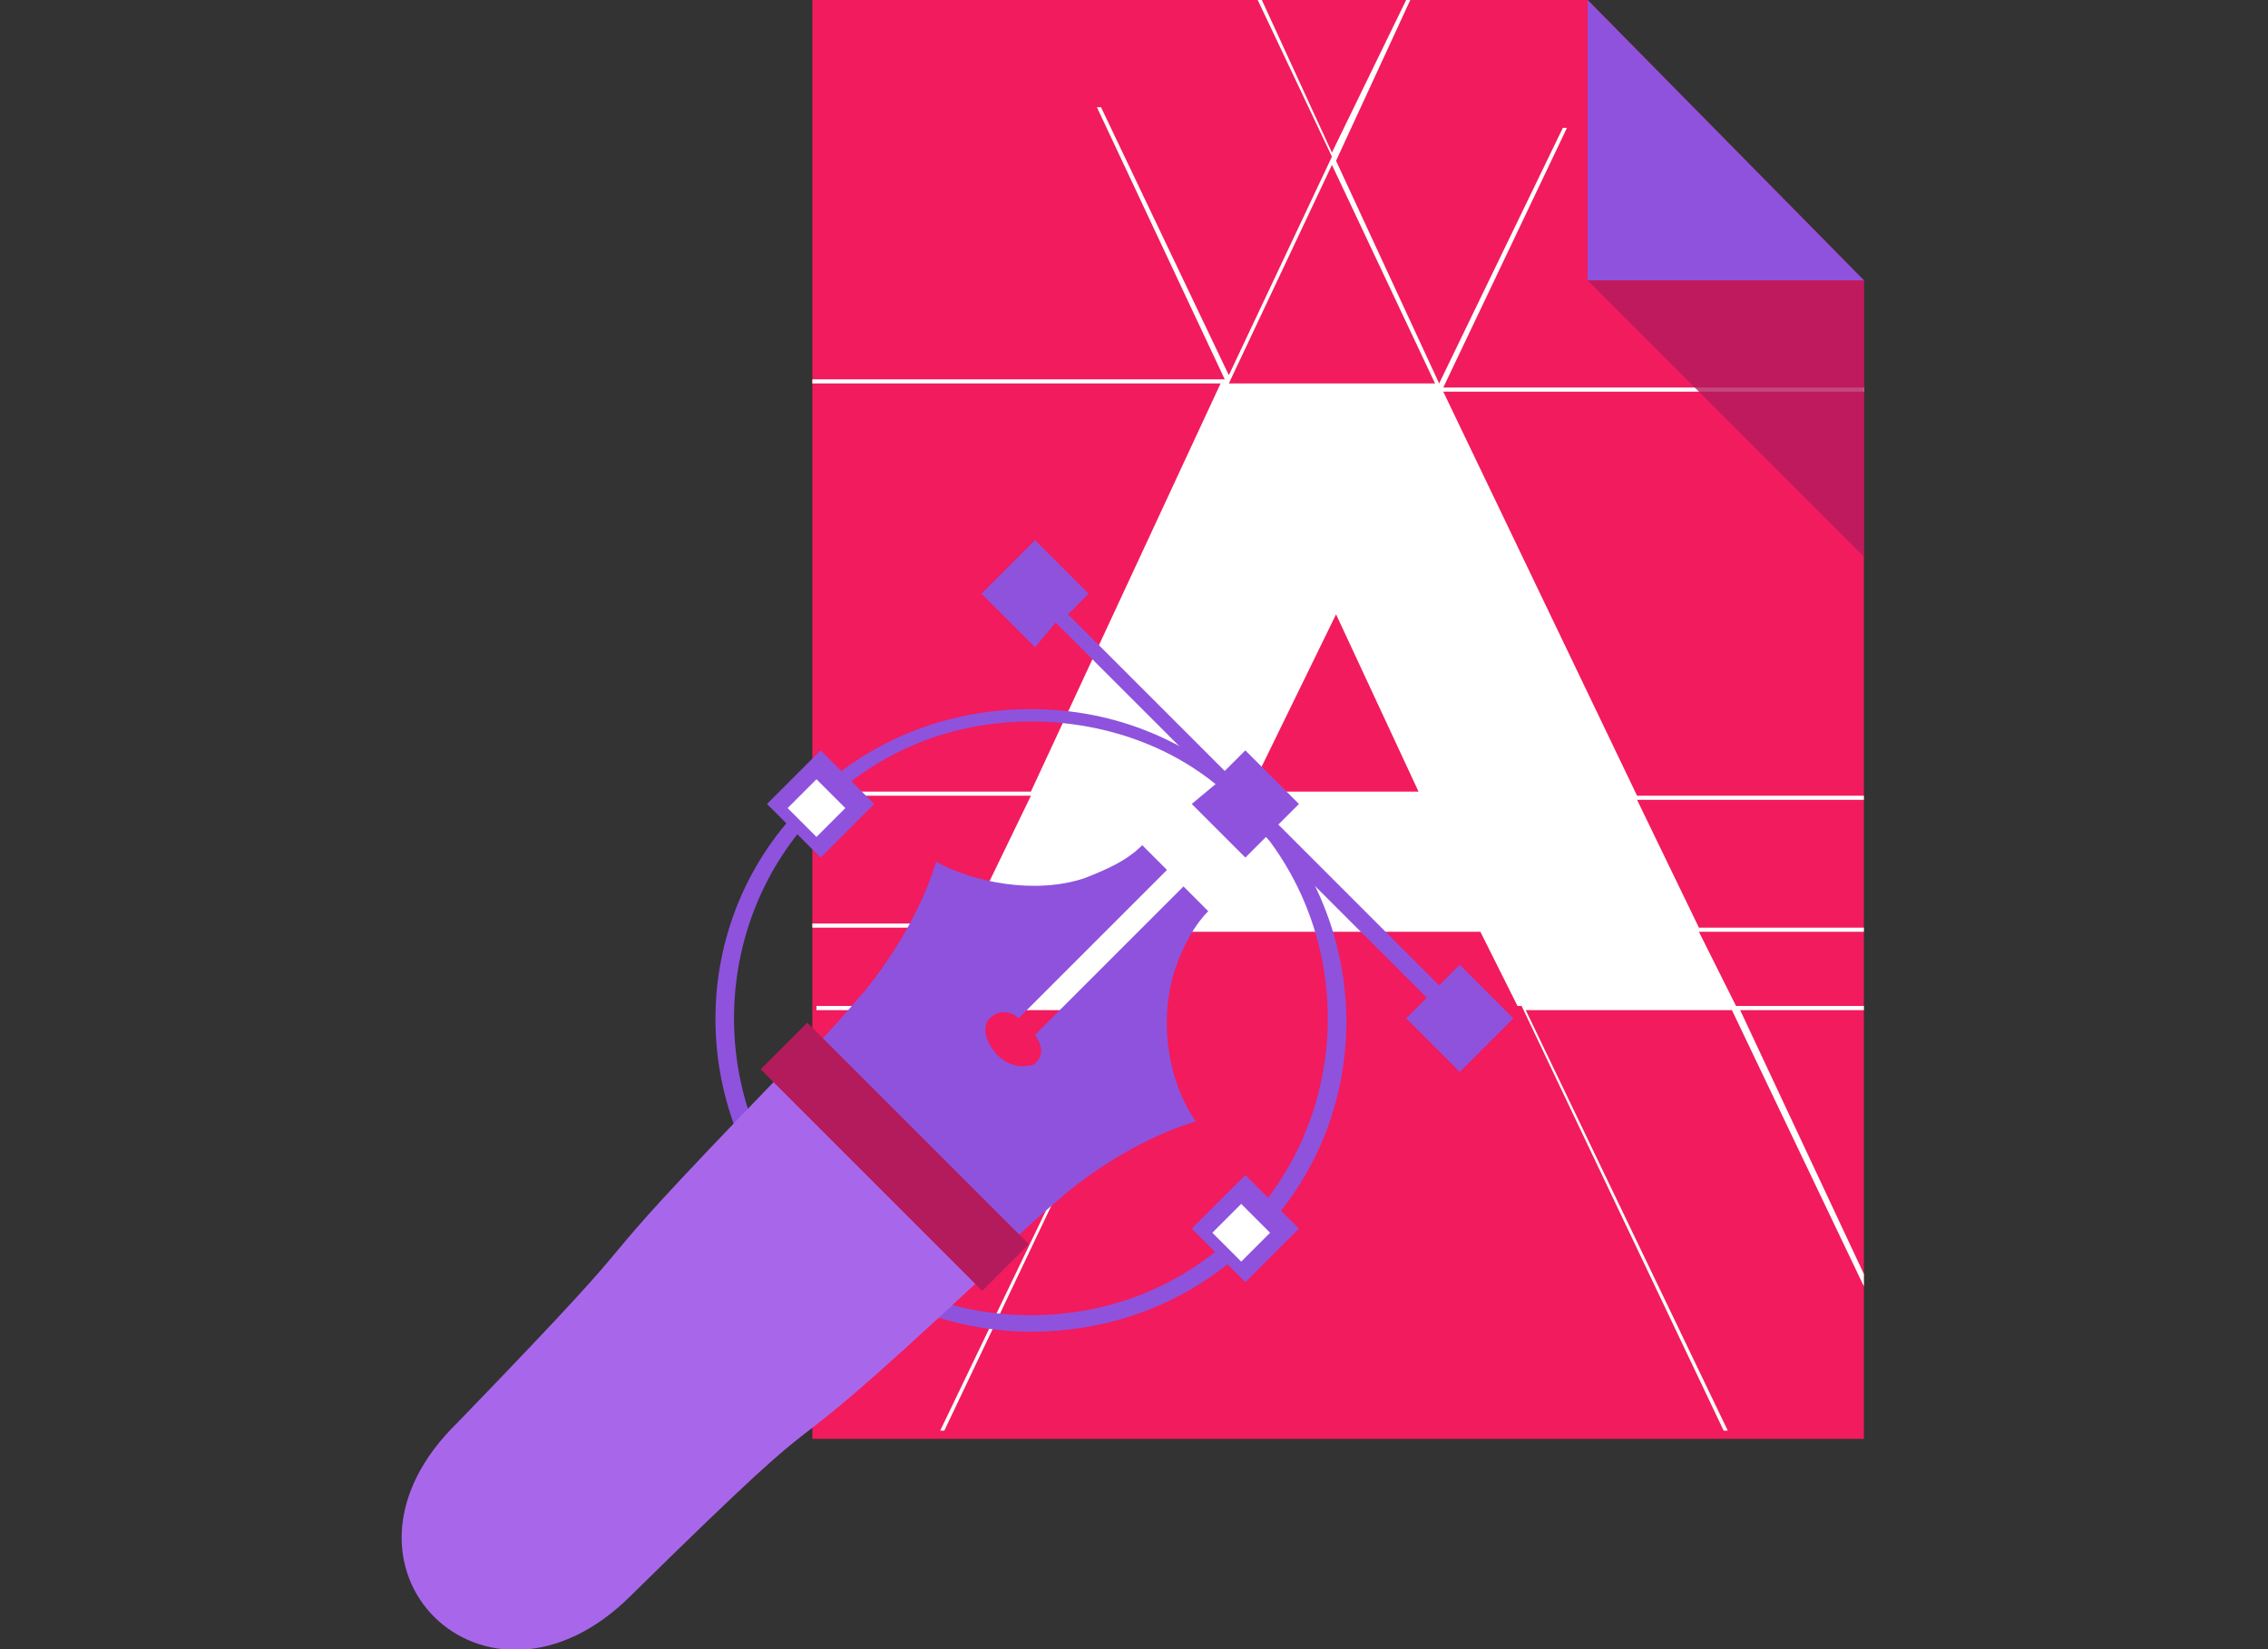 <svg enable-background="new 0 0 55 40" height="40" viewBox="0 0 55 40" width="55" xmlns="http://www.w3.org/2000/svg"><rect x="0" y="0" width="55" height="40" fill="#333333" stroke="none"/><path d="m45.2 34.9v-18.7-9.4l-6.7-6.8h-18.8v6.9 9.3 18.7z" fill="#f11b5d"/><path d="m45.2 9.4h-10.2l3-6.3h-.1l-3 6.2-2.5-5.4 1.8-3.9h-.1l-1.8 3.7-1.7-3.7h-.1l1.8 3.8-2.5 5.3-3.1-6.5h-.1l3.1 6.6h-10v.1h9.9l-4.6 9.9h-5.2v.1h5.2l-1.5 3.1h-3.8v.1h3.7l-.8 1.9h-2.8v.1h2.8l-2.8 5.8v.3l2.9-6.1h5l-4.9 10.2h.1l4.9-10.3h9.1l4.9 10.3h.1l-4.9-10.2h5l3.2 6.7v-.3l-3-6.4h3v-.1h-3.1l-.9-1.8h4v-.1h-4l-1.5-3.1h5.5v-.1h-5.5l-4.7-9.8h10.2zm-4 13.2.9 1.8zm-8.9-18.6 2.5 5.3h-5zm2.1 15.2h-4.1l2.1-4.3zm-11.7 5.2.9-1.8zm.9-2 1.5-3.1zm1.5-3.2 4.6-9.7zm2.7 5.2.9-1.8h7.2l.9 1.8zm11.8-5.2-4.6-9.7z" fill="#fff"/><path d="m38.5 6.8h6.7l-6.7-6.8z" fill="#8f52dd"/><path d="m45.2 6.8h-6.7l6.7 6.7z" fill="#b31b5d" opacity=".8"/><path d="m25 32.3c-2 0-3.9-.8-5.4-2.2-3-3-3-7.8 0-10.7 1.4-1.4 3.3-2.2 5.4-2.2s3.9.8 5.4 2.2c3 3 3 7.8 0 10.7-1.4 1.4-3.3 2.2-5.4 2.2zm0-14.8c-1.9 0-3.7.7-5.1 2.1-2.8 2.8-2.8 7.4 0 10.2 1.4 1.4 3.2 2.1 5.1 2.1s3.7-.7 5.1-2.1c2.8-2.8 2.8-7.4 0-10.2-1.3-1.4-3.2-2.1-5.1-2.1z" fill="#8f52dd"/><path d="m19.2 18.8h1.4v1.4h-1.4z" fill="#fff" transform="matrix(.707 -.707 .707 .707 -7.988 19.781)"/><path d="m19.9 20.8-1.3-1.3 1.3-1.3 1.3 1.3zm-.8-1.2.7.7.7-.7-.7-.7z" fill="#8f52dd"/><path d="m29.5 29.1h1.4v1.4h-1.4z" fill="#fff" transform="matrix(.707 -.707 .707 .707 -12.277 30.079)"/><path d="m30.2 31.1-1.3-1.3 1.3-1.3 1.3 1.3zm-.8-1.2.7.7.7-.7-.7-.7z" fill="#8f52dd"/><path d="m19 29.2h1.4v1.4h-1.4z" fill="#fff" transform="matrix(.707 -.707 .707 .707 -15.389 22.759)"/><path d="m19.8 31.3-1.3-1.3 1.3-1.3 1.2 1.3zm-.8-1.3.7.7.7-.7-.7-.7z" fill="#8f52dd"/><path d="m35.4 23.4-.5.5-3.9-3.9.5-.5-1.3-1.3-.5.5-3.8-3.8.5-.5-1.3-1.3-1.3 1.3 1.3 1.3.5-.6 3.9 3.9-.6.5 1.3 1.3.5-.5 3.9 3.9-.5.5 1.3 1.3 1.3-1.3z" fill="#8f52dd"/><path d="m15.3 38.7c-3.5 3.5-7.8-.7-4.2-4.2 5.8-6 2-2.4 7.8-8.4 1.6 1.6 3.3 3.3 4.9 4.9-6.1 5.7-2.5 1.8-8.5 7.7z" fill="#a867eb"/><path d="m26.3 21.3c.5-.2 1-.4 1.4-.8l.6.6-3.6 3.6c-.2-.2-.5-.2-.7 0s-.1.6.2.9.7.3.9.2c.2-.2.2-.4 0-.7l3.6-3.6.6.6c-.3.3-.6.8-.8 1.4-.4 1.2-.2 2.7.5 3.7-1 .3-2.1.9-3.1 1.7-.7.6-1.4 1.2-1.9 1.8-.7-.8-1.4-1.7-2.3-2.5-.9-.9-1.7-1.6-2.5-2.3.6-.5 1.2-1.2 1.8-1.9.8-1 1.4-2.1 1.7-3.1.9.5 2.4.8 3.6.4z" fill="#8f52dd"/><path d="m20.9 24.3h1.6v7.6h-1.6z" fill="#b31b5d" transform="matrix(.707 -.707 .707 .707 -13.51 23.532)"/></svg>